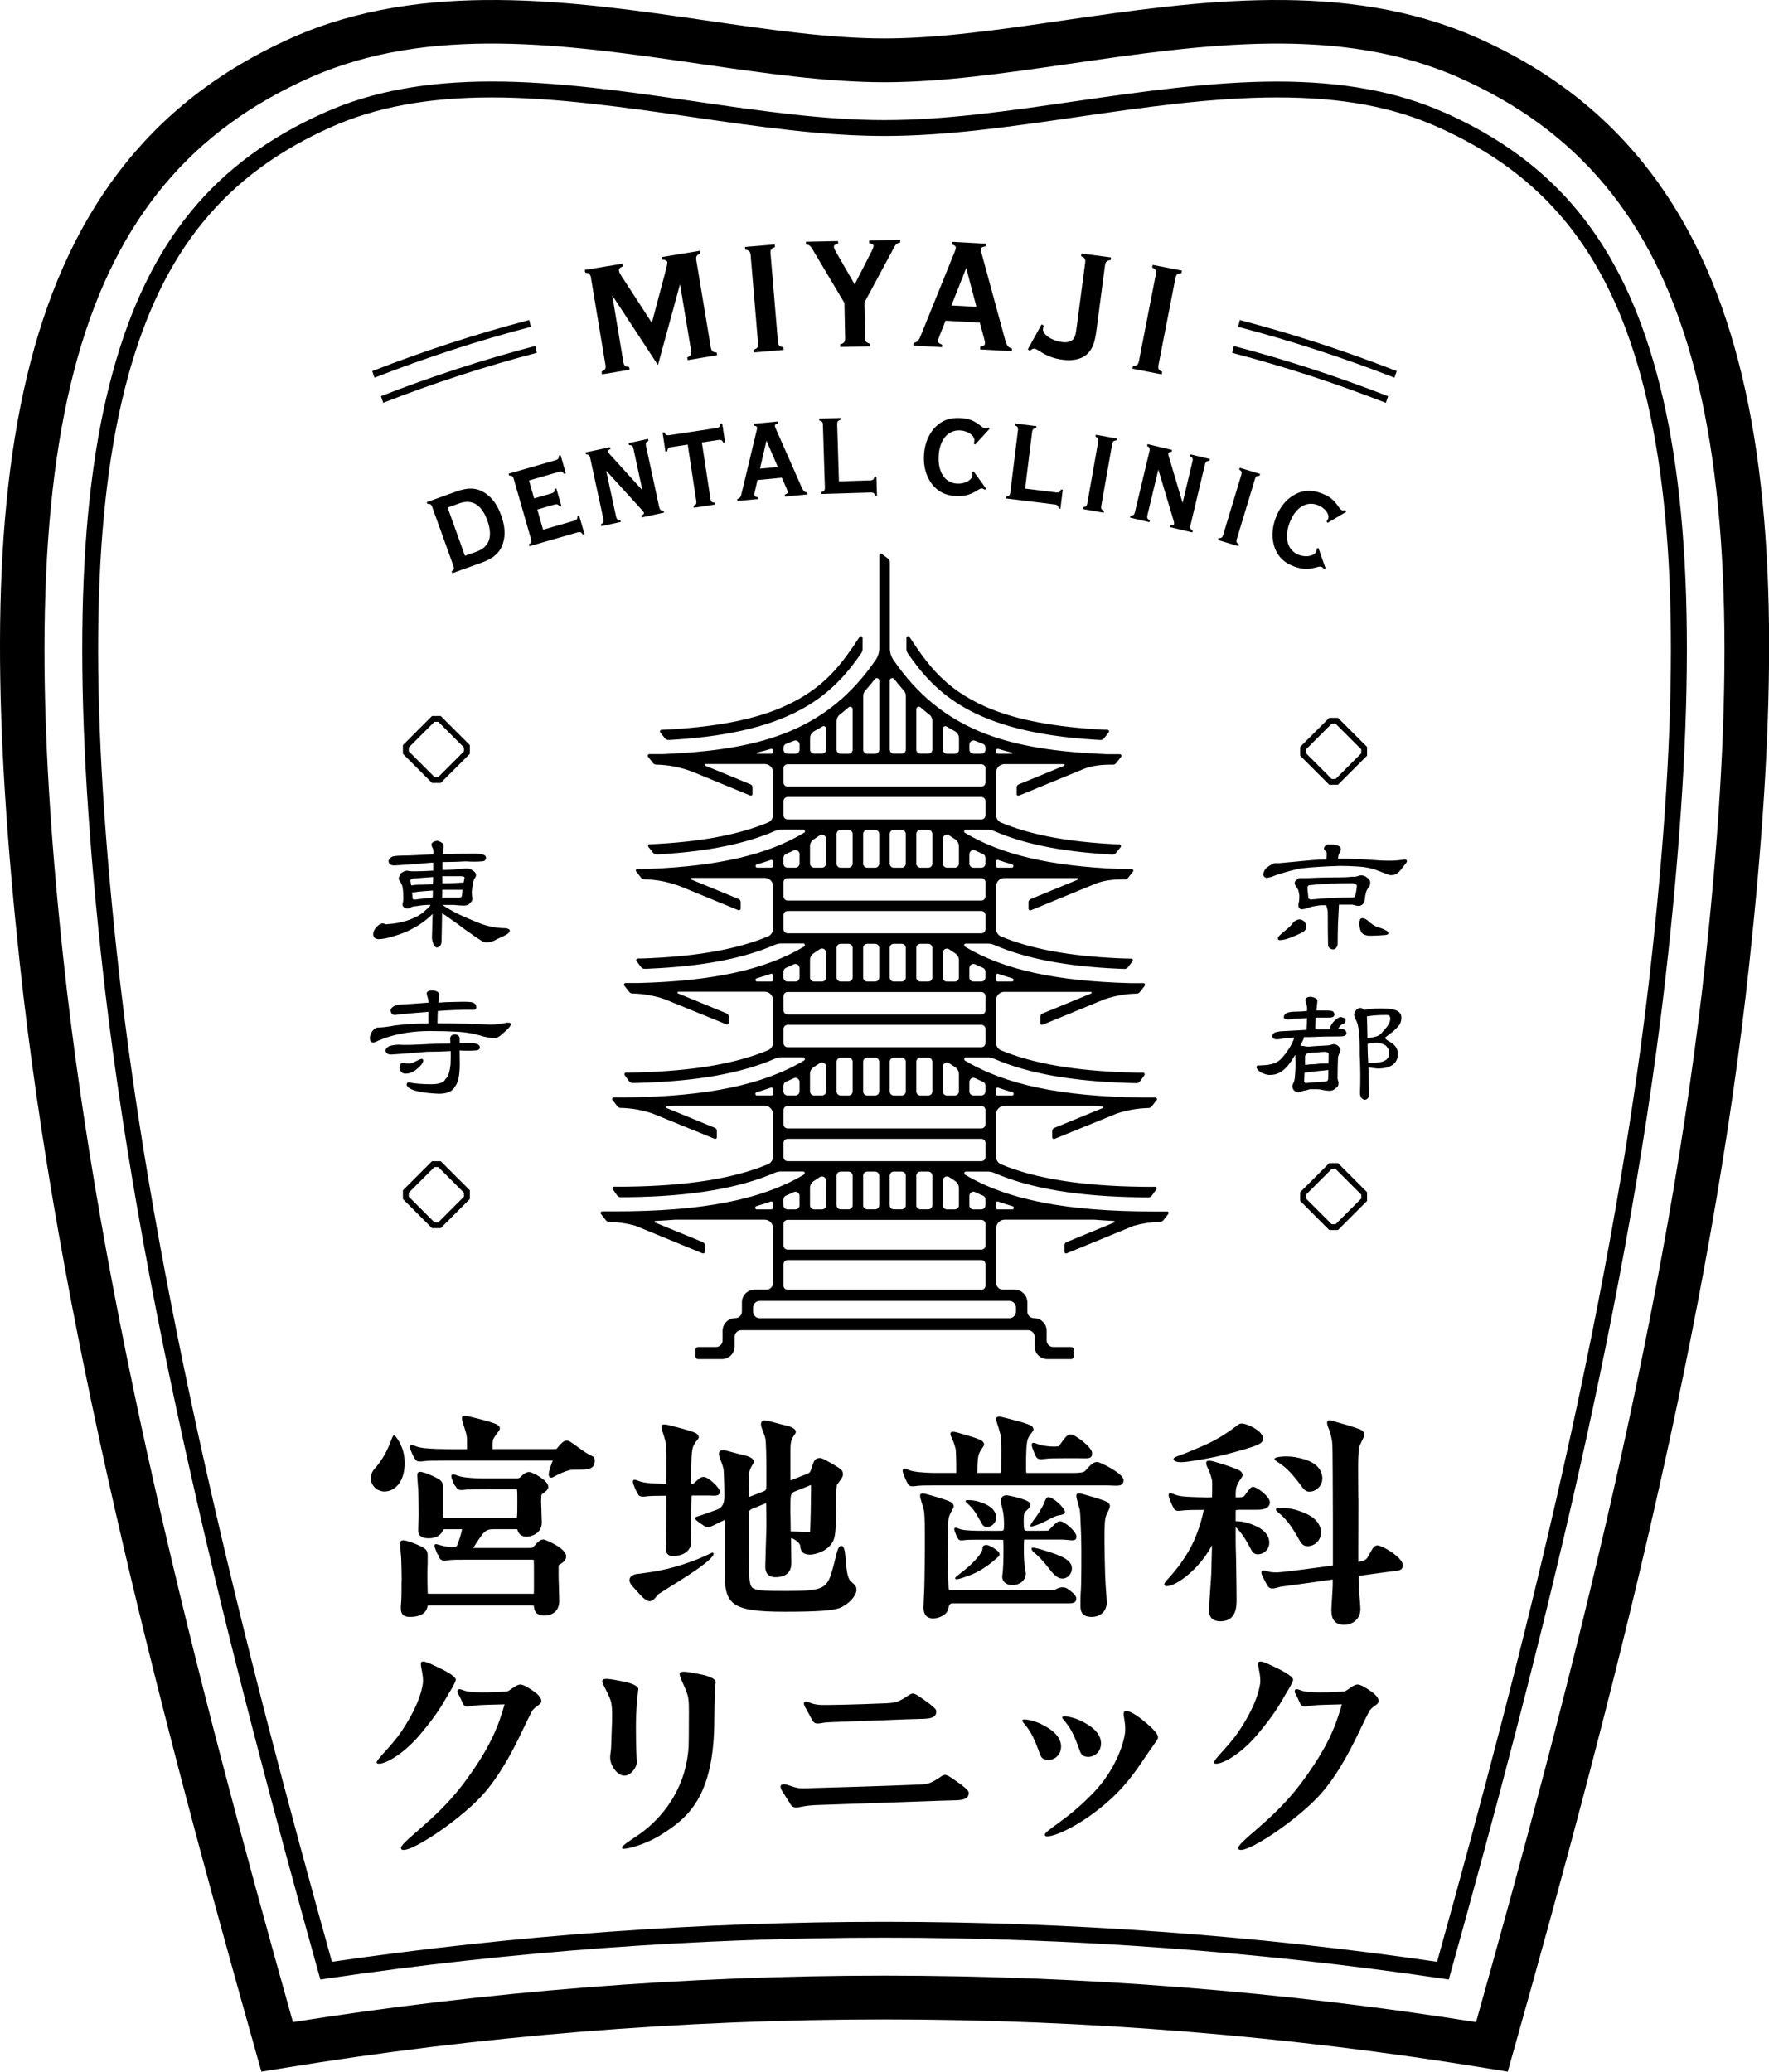 <?xml version="1.0" encoding="UTF-8"?><svg id="_レイヤー_2" xmlns="http://www.w3.org/2000/svg" viewBox="0 0 290 339.59"><defs><style>.cls-1{fill:#000;stroke-width:0px;}</style></defs><g id="_レイヤー_1-2"><path class="cls-1" d="M191.27,198.59h-2.15c-14.17,0-23.94-1.88-30.91-6.03-.24-.14-.14-.51.14-.51h3.59c.38,0,.75.08,1.09.23,5.87,2.55,13.84,3.88,24.2,3.99.24,0,.73,0,1.07,0,.22,0,.42-.11.54-.29l.72-1.01c.13-.18,0-.43-.23-.43-.63.02-1.28.01-2.11,0-9.92-.13-17.49-1.34-23.09-3.67-.51-.21-.84-.7-.84-1.25v-6.98c0-.75.61-1.36,1.36-1.36h14.74c.43.03.87.07,1.32.09.15,0,.19.21.05.27l-7.92,3.25c-.2.08-.34.28-.34.5v1.05c0,.19.19.32.37.25l10.17-4.14c1.69-.57,3.45-.88,5.23-.92.2,0,.39-.1.52-.25l.81-1.03c.14-.18.01-.44-.21-.44h-2.15c-13.19-.16-22.37-2.07-29.04-6.05-.24-.14-.14-.51.14-.51h3.59c.37,0,.74.08,1.09.23,5.5,2.39,12.79,3.68,22.24,3.95.5.02.84.02,1.07.02.21,0,.41-.1.54-.28l.73-1c.13-.18,0-.44-.23-.43-.61.01-1.19,0-2.07-.03-8.99-.26-15.93-1.45-21.18-3.63-.51-.21-.84-.7-.84-1.25v-6.98c0-.75.61-1.36,1.36-1.36h14.18c.16,0,.2.21.05.27l-7.98,3.28c-.2.08-.34.28-.34.5v1.09c0,.19.2.32.37.25l10.16-4.18c1.69-.57,3.46-.89,5.25-.92.2,0,.39-.1.52-.25l.81-1.03c.14-.18.01-.44-.21-.44h-2.15c-12.19-.32-20.77-2.19-27.11-5.98-.24-.14-.14-.5.14-.5h3.6c.38,0,.74.08,1.09.23,5.12,2.22,11.76,3.5,20.27,3.88h0c.5.03.84.03,1.07.04.21,0,.42-.1.55-.27l.75-.99c.14-.18,0-.44-.22-.43-.61,0-1.19-.02-2.07-.06-8.06-.36-14.37-1.53-19.24-3.56-.51-.21-.84-.7-.84-1.25v-6.98c0-.75.61-1.36,1.36-1.36h12.01c.15,0,.19.2.05.26l-7.76,3.19c-.2.08-.34.28-.34.5v1.09c0,.19.2.32.37.25l10.51-4.32c1.55-.64,3.22-.77,4.89-.74.21,0,.41-.09.54-.25l.81-1.03c.14-.18.01-.44-.21-.44h-2.15c-11.2-.47-19.18-2.32-25.18-5.92-.24-.14-.14-.5.14-.5h3.6c.38,0,.74.08,1.09.23,4.73,2.05,10.73,3.29,18.31,3.77.5.04.84.05,1.07.06.21,0,.42-.09.55-.26l.77-.97c.14-.18.01-.44-.21-.44-.61-.01-1.19-.04-2.07-.1-7.15-.45-12.83-1.59-17.31-3.46-.51-.21-.84-.7-.84-1.25v-6.98c0-.75.61-1.36,1.36-1.36h9.74c.15,0,.19.2.05.26l-7.44,3.06c-.2.08-.34.28-.34.5v1.09c0,.19.2.32.37.25l10.5-4.32c1.55-.64,3.22-.77,4.9-.75.21,0,.41-.09.54-.25l.81-1.03c.14-.18.01-.44-.21-.44h-2.15c-.67-.03-1.33-.06-1.99-.1h0s0,0,0,0c-14.46-.81-25.09-3.88-32.95-15.33l-.03-.04c-.38-.57-.58-1.23-.58-1.91v-14.13c0-.22-.1-.42-.28-.55l-1.01-.75c-.18-.13-.43,0-.43.22v15.2c0,.7-.21,1.38-.61,1.95-7.86,11.45-18.49,14.52-32.95,15.33h0c-.66.04-1.32.07-1.99.1h-2.15c-.23,0-.35.26-.21.44l.81,1.03c.13.16.32.25.52.25,2.15.04,4.27.48,6.25,1.29l9.17,3.77c.18.07.37-.06.37-.25v-1.09c0-.22-.13-.42-.34-.5l-7.44-3.06c-.14-.06-.1-.26.05-.26h9.74c.75,0,1.36.61,1.36,1.36v6.98c0,.55-.33,1.04-.84,1.25-4.48,1.87-10.16,3-17.31,3.46-.88.06-1.46.09-2.07.1-.22,0-.35.26-.21.44l.77.97c.13.17.34.26.55.26.23,0,.57-.02,1.07-.06,7.58-.48,13.58-1.72,18.31-3.77.34-.15.71-.23,1.09-.23h3.6c.28,0,.37.36.14.5-6,3.6-13.98,5.45-25.18,5.92h-2.15c-.23,0-.35.26-.21.44l.81,1.03c.13.16.32.25.52.25,2.15.04,4.27.48,6.25,1.29l9.17,3.77c.18.07.37-.06.37-.25v-1.09c0-.22-.13-.42-.34-.5l-7.76-3.19c-.14-.06-.1-.26.05-.26h12.01c.75,0,1.36.61,1.36,1.36v6.98c0,.55-.33,1.04-.84,1.25-4.87,2.03-11.18,3.2-19.25,3.56-.88.04-1.46.07-2.07.06-.22,0-.35.26-.22.43l.75.99c.13.17.33.27.55.27.23,0,.57,0,1.07-.04h0c8.5-.38,15.15-1.66,20.27-3.88.34-.15.71-.23,1.09-.23h3.6c.28,0,.37.36.14.5-6.34,3.79-14.92,5.66-27.11,5.98h-2.15c-.23,0-.35.26-.21.44l.81,1.03c.13.16.32.25.52.25,1.79.03,3.56.35,5.25.92l10.16,4.14c.18.07.37-.06.37-.25v-1.05c0-.22-.13-.42-.34-.5l-7.98-3.28c-.14-.06-.1-.27.05-.27h14.18c.75,0,1.36.61,1.36,1.36v6.98c0,.55-.33,1.04-.84,1.25-5.25,2.19-12.19,3.38-21.18,3.63-.88.03-1.46.04-2.07.03-.22,0-.36.25-.23.43l.73,1c.13.17.33.28.54.28.23,0,.57,0,1.07-.02,9.45-.27,16.74-1.56,22.24-3.95.34-.15.71-.23,1.09-.23h3.59c.28,0,.38.36.14.51-6.67,3.98-15.85,5.89-29.04,6.05h-2.15c-.23,0-.35.26-.21.44l.81,1.03c.13.16.32.25.52.25,1.78.03,3.55.35,5.23.92l10.17,4.14c.18.07.37-.06.37-.25v-1.05c0-.22-.13-.42-.34-.5l-7.92-3.25c-.14-.06-.1-.26.05-.27.44-.03.88-.06,1.32-.09h14.74c.75,0,1.36.61,1.36,1.36v6.98c0,.55-.33,1.04-.84,1.25-5.61,2.34-13.18,3.54-23.09,3.67-.82,0-1.47.02-2.11,0-.22,0-.36.25-.23.43l.72,1.01c.13.18.33.28.54.29.34,0,.83,0,1.07,0,10.36-.11,18.33-1.45,24.19-3.99.34-.15.71-.23,1.09-.23h3.59c.28,0,.38.36.14.51-6.97,4.15-16.74,6.03-30.91,6.03h-2.15c-.23,0-.35.26-.21.44l.81,1.03c.13.16.31.25.52.25,1.45.03,2.9.24,4.29.63l11.03,4.53c.18.07.37-.06.37-.25v-1.09c0-.22-.13-.42-.34-.5l-7.81-3.21c-.13-.05-.1-.25.05-.26,1.08-.05,2.13-.12,3.16-.2h14.76c.75,0,1.36.61,1.36,1.36v9.02c0,.6-.49,1.08-1.08,1.08h-1.93c-1.16,0-2.09.94-2.09,2.09v1.5c0,.6-.49,1.08-1.08,1.08h0c-1.16,0-2.09.94-2.09,2.09v1.57c0,.6-.49,1.08-1.08,1.08h-2.94c-.22,0-.41.18-.41.41v1.16c0,.22.18.41.41.41h3.91c1.16,0,2.09-.94,2.09-2.09v-1.57c0-.6.49-1.08,1.08-1.08h47.01c.6,0,1.08.49,1.08,1.08v1.57c0,1.16.94,2.09,2.09,2.09h3.91c.22,0,.41-.18.41-.41v-1.16c0-.22-.18-.41-.41-.41h-2.94c-.6,0-1.08-.49-1.08-1.08v-1.57c0-1.16-.94-2.09-2.09-2.09h0c-.6,0-1.08-.49-1.08-1.08v-1.5c0-1.16-.94-2.09-2.09-2.09h-1.93c-.6,0-1.08-.49-1.08-1.08v-9.02c0-.75.61-1.36,1.36-1.36h14.76c1.03.08,2.08.15,3.16.2.14,0,.18.2.05.26l-7.81,3.21c-.2.08-.34.28-.34.5v1.09c0,.19.2.32.37.25l11.03-4.53c1.4-.39,2.84-.6,4.29-.63.2,0,.39-.1.52-.25l.81-1.03c.14-.18.01-.44-.21-.44ZM179.36,121.24c.5.04.84.05,1.07.06.21,0,.42-.09.55-.26l.77-.97c.14-.18.01-.44-.21-.44-.61-.01-1.19-.04-2.07-.1-7.82-.52-13.68-1.79-18.03-3.74-6.6-2.97-9.35-6.84-12.35-11.38-.15-.22-.5-.12-.5.15v1.8c0,.27.08.53.23.75,4.53,6.51,10.78,12.88,30.53,14.13ZM108.94,120.94c.21.27.41.36.62.36.23,0,.57-.02,1.08-.06,19.75-1.26,26-7.63,30.53-14.13.15-.22.24-.48.24-.75v-1.8c0-.27-.35-.37-.5-.15-3,4.54-5.75,8.41-12.35,11.38-4.35,1.96-10.2,3.22-18.03,3.74-.88.06-1.46.09-2.07.1-.22,0-.35.26-.21.44l.69.88ZM163.28,178.55c0-.19.18-.32.36-.25.76.27,1.54.52,2.34.75.3.09.24.53-.08.53h-2.35c-.15,0-.27-.12-.27-.27v-.75ZM163.28,159.88c0-.19.18-.32.36-.25.75.26,1.53.51,2.32.74.3.09.23.53-.08.53h-2.33c-.15,0-.27-.12-.27-.27v-.75ZM163.28,141.22c0-.19.18-.32.36-.25.74.26,1.51.51,2.3.73.3.09.24.53-.08.53h-2.31c-.15,0-.27-.12-.27-.27v-.74ZM163.28,123.02c0-.18.17-.31.35-.26.73.22,1.48.42,2.26.61.11.03.09.19-.02.19h-2.31c-.15,0-.27-.12-.27-.27v-.27ZM126.72,123.29c0,.15-.12.27-.27.27h-2.31c-.11,0-.13-.16-.02-.19.78-.19,1.53-.4,2.26-.61.17-.05.35.08.35.26v.27ZM126.72,141.96c0,.15-.12.27-.27.27h-2.31c-.31,0-.38-.44-.08-.53.79-.23,1.56-.47,2.3-.73.18-.06.36.07.36.25v.74ZM126.72,160.63c0,.15-.12.27-.27.27h-2.33c-.31,0-.38-.44-.08-.53.8-.23,1.57-.48,2.32-.74.18-.06.36.07.36.25v.75ZM126.72,179.3c0,.15-.12.27-.27.27h-2.35c-.31,0-.38-.44-.08-.53.81-.23,1.59-.48,2.34-.75.18-.06.36.07.36.25v.75ZM126.72,197.98c0,.15-.12.27-.27.27h-2.38c-.31,0-.38-.44-.08-.53.81-.24,1.6-.49,2.37-.76.18-.06.36.07.36.25v.76ZM158.92,196.03c0-.5.52-.83.96-.61.41.2.83.39,1.26.57.25.11.41.35.41.62v.96c0,.37-.3.68-.68.68h-1.28c-.37,0-.68-.3-.68-.68v-1.54ZM158.92,177.36c0-.5.52-.83.96-.61.41.2.83.39,1.26.57.25.11.41.35.41.62v.95c0,.37-.3.68-.68.68h-1.28c-.37,0-.68-.3-.68-.68v-1.53ZM158.92,158.69c0-.5.52-.83.96-.61.41.2.83.39,1.26.57.25.11.41.35.41.62v.95c0,.37-.3.68-.68.68h-1.28c-.37,0-.68-.3-.68-.68v-1.53ZM158.92,140.03c0-.5.52-.83.96-.61.41.2.83.39,1.26.58.25.11.41.35.41.62v.94c0,.37-.3.68-.68.68h-1.28c-.37,0-.68-.3-.68-.68v-1.53ZM158.92,122.06c0-.48.48-.81.93-.63.41.17.83.33,1.26.49.27.1.45.35.45.63v.33c0,.37-.3.68-.68.68h-1.28c-.37,0-.68-.3-.68-.68v-.82ZM154.57,119.45c0-.32.35-.51.62-.35.43.26.87.51,1.33.76.43.23.69.68.69,1.17v1.86c0,.37-.3.68-.68.68h-1.28c-.37,0-.68-.3-.68-.68v-3.43ZM150.22,116.25c0-.35.41-.54.67-.31.46.41.94.8,1.44,1.19.33.25.52.64.52,1.05v4.69c0,.37-.3.68-.68.68h-1.28c-.37,0-.68-.3-.68-.68v-6.63ZM145.86,111.56c0-.39.49-.55.73-.25.5.65,1.03,1.28,1.57,1.89.22.24.34.55.34.88v8.79c0,.37-.3.68-.68.68h-1.28c-.37,0-.68-.3-.68-.68v-11.32ZM160.88,125.28c.37,0,.68.3.68.68v2.3c0,.37-.3.68-.68.68h-31.76c-.37,0-.68-.3-.68-.68v-2.3c0-.37.3-.68.68-.68h31.76ZM141.51,114.09c0-.32.12-.64.34-.88.54-.61,1.07-1.25,1.57-1.89.24-.31.73-.14.73.25v11.32c0,.37-.3.68-.68.68h-1.28c-.37,0-.68-.3-.68-.68v-8.79ZM137.15,118.19c0-.41.2-.8.52-1.05.5-.39.98-.78,1.44-1.19.26-.23.67-.04.67.31v6.63c0,.37-.3.68-.68.68h-1.28c-.37,0-.68-.3-.68-.68v-4.69ZM132.8,121.02c0-.48.26-.94.69-1.17.45-.25.9-.5,1.33-.76.27-.16.62.03.62.35v3.43c0,.37-.3.68-.68.68h-1.28c-.37,0-.68-.3-.68-.68v-1.86ZM128.44,122.55c0-.28.18-.54.45-.63.43-.16.85-.32,1.26-.49.44-.18.93.15.93.63v.82c0,.37-.3.68-.68.68h-1.28c-.37,0-.68-.3-.68-.68v-.33ZM129.12,134.32c-.37,0-.68-.3-.68-.68v-2.31c0-.37.3-.68.68-.68h31.76c.37,0,.68.3.68.68v2.31c0,.37-.3.68-.68.68h-31.76ZM157.2,138.7v2.85c0,.37-.3.68-.68.68h-1.28c-.37,0-.68-.3-.68-.68v-4.05c0-.55.61-.87,1.06-.55.31.21.63.42.95.63.39.25.62.67.62,1.12ZM152.85,136.72v4.84c0,.37-.3.68-.68.68h-1.28c-.37,0-.68-.3-.68-.68v-4.84c0-.37.3-.68.68-.68h1.28c.37,0,.68.3.68.68ZM148.49,136.72v4.84c0,.37-.3.68-.68.68h-1.28c-.37,0-.68-.3-.68-.68v-4.84c0-.37.3-.68.68-.68h1.28c.37,0,.68.3.68.68ZM144.14,136.72v4.84c0,.37-.3.68-.68.68h-1.28c-.37,0-.68-.3-.68-.68v-4.84c0-.37.3-.68.68-.68h1.28c.37,0,.68.3.68.68ZM139.78,136.72v4.84c0,.37-.3.68-.68.68h-1.28c-.37,0-.68-.3-.68-.68v-4.84c0-.37.3-.68.68-.68h1.28c.37,0,.68.3.68.68ZM135.43,137.5v4.05c0,.37-.3.68-.68.68h-1.28c-.37,0-.68-.3-.68-.68v-2.85c0-.46.24-.88.62-1.12.32-.2.64-.41.95-.63.45-.31,1.06,0,1.06.55ZM160.88,143.95c.37,0,.68.3.68.68v2.31c0,.37-.3.68-.68.68h-31.76c-.37,0-.68-.3-.68-.68v-2.31c0-.37.3-.68.68-.68h31.76ZM128.44,140.61c0-.27.16-.51.41-.62.43-.19.85-.38,1.26-.58.45-.22.96.12.96.61v1.53c0,.37-.3.68-.68.68h-1.28c-.37,0-.68-.3-.68-.68v-.94ZM129.12,152.99c-.37,0-.68-.3-.68-.68v-2.3c0-.37.3-.68.68-.68h31.76c.37,0,.68.3.68.68v2.3c0,.37-.3.68-.68.68h-31.76ZM157.2,157.37v2.86c0,.37-.3.68-.68.68h-1.28c-.37,0-.68-.3-.68-.68v-4.05c0-.55.61-.87,1.06-.55.31.21.62.42.95.63.39.25.63.67.63,1.12ZM152.85,155.39v4.83c0,.37-.3.68-.68.68h-1.28c-.37,0-.68-.3-.68-.68v-4.83c0-.37.3-.68.68-.68h1.28c.37,0,.68.3.68.68ZM148.49,155.39v4.83c0,.37-.3.68-.68.68h-1.28c-.37,0-.68-.3-.68-.68v-4.83c0-.37.3-.68.68-.68h1.28c.37,0,.68.3.68.68ZM144.14,155.39v4.83c0,.37-.3.68-.68.68h-1.28c-.37,0-.68-.3-.68-.68v-4.83c0-.37.3-.68.68-.68h1.28c.37,0,.68.3.68.68ZM139.78,155.39v4.83c0,.37-.3.68-.68.68h-1.28c-.37,0-.68-.3-.68-.68v-4.83c0-.37.3-.68.68-.68h1.28c.37,0,.68.3.68.68ZM135.43,156.17v4.05c0,.37-.3.68-.68.68h-1.28c-.37,0-.68-.3-.68-.68v-2.86c0-.46.24-.88.63-1.12.32-.2.64-.41.95-.63.45-.31,1.06,0,1.06.55ZM160.88,162.62c.37,0,.68.3.68.68v2.31c0,.37-.3.68-.68.68h-31.76c-.37,0-.68-.3-.68-.68v-2.31c0-.37.3-.68.68-.68h31.76ZM128.44,159.27c0-.27.16-.51.41-.62.43-.19.85-.38,1.26-.57.45-.21.96.12.96.61v1.53c0,.37-.3.68-.68.68h-1.28c-.37,0-.68-.3-.68-.68v-.95ZM129.12,171.66c-.37,0-.68-.3-.68-.68v-2.3c0-.37.3-.68.68-.68h31.76c.37,0,.68.3.68.68v2.3c0,.37-.3.68-.68.68h-31.76ZM157.2,176.04v2.86c0,.37-.3.68-.68.68h-1.28c-.37,0-.68-.3-.68-.68v-4.05c0-.55.61-.87,1.06-.55.31.21.62.42.94.62.39.25.63.67.63,1.12ZM152.85,174.06v4.84c0,.37-.3.68-.68.68h-1.28c-.37,0-.68-.3-.68-.68v-4.84c0-.37.3-.68.68-.68h1.28c.37,0,.68.3.68.68ZM148.49,174.06v4.84c0,.37-.3.68-.68.68h-1.28c-.37,0-.68-.3-.68-.68v-4.84c0-.37.3-.68.68-.68h1.28c.37,0,.68.3.68.68ZM144.14,174.06v4.84c0,.37-.3.68-.68.68h-1.28c-.37,0-.68-.3-.68-.68v-4.84c0-.37.3-.68.68-.68h1.28c.37,0,.68.3.68.68ZM139.78,174.06v4.84c0,.37-.3.68-.68.68h-1.28c-.37,0-.68-.3-.68-.68v-4.84c0-.37.3-.68.68-.68h1.28c.37,0,.68.3.68.68ZM135.43,174.84v4.05c0,.37-.3.68-.68.68h-1.28c-.37,0-.68-.3-.68-.68v-2.86c0-.46.24-.88.63-1.12.32-.2.64-.41.95-.62.45-.31,1.06,0,1.06.55ZM160.88,181.3c.37,0,.68.3.68.68v2.31c0,.37-.3.68-.68.68h-31.76c-.37,0-.68-.3-.68-.68v-2.31c0-.37.3-.68.68-.68h31.76ZM128.44,177.94c0-.27.16-.51.41-.62.43-.19.85-.38,1.26-.57.45-.21.96.12.96.61v1.53c0,.37-.3.68-.68.68h-1.28c-.37,0-.68-.3-.68-.68v-.95ZM129.12,190.34c-.37,0-.68-.3-.68-.68v-2.3c0-.37.3-.68.68-.68h31.76c.37,0,.68.3.68.68v2.3c0,.37-.3.68-.68.68h-31.76ZM157.2,194.71v2.86c0,.37-.3.68-.68.68h-1.28c-.37,0-.68-.3-.68-.68v-4.05c0-.55.61-.86,1.06-.56.31.21.62.42.94.62.39.25.63.67.63,1.12ZM152.85,192.73v4.83c0,.37-.3.68-.68.68h-1.28c-.37,0-.68-.3-.68-.68v-4.83c0-.37.3-.68.68-.68h1.28c.37,0,.68.3.68.68ZM148.49,192.73v4.83c0,.37-.3.68-.68.68h-1.28c-.37,0-.68-.3-.68-.68v-4.83c0-.37.3-.68.68-.68h1.28c.37,0,.68.3.68.68ZM144.14,192.73v4.83c0,.37-.3.68-.68.68h-1.28c-.37,0-.68-.3-.68-.68v-4.83c0-.37.3-.68.68-.68h1.28c.37,0,.68.3.68.68ZM139.78,192.73v4.83c0,.37-.3.68-.68.68h-1.28c-.37,0-.68-.3-.68-.68v-4.83c0-.37.3-.68.68-.68h1.28c.37,0,.68.3.68.68ZM135.43,193.52v4.05c0,.37-.3.68-.68.68h-1.28c-.37,0-.68-.3-.68-.68v-2.86c0-.46.24-.88.63-1.12.32-.2.64-.41.94-.62.45-.31,1.06,0,1.06.56ZM160.88,199.97c.37,0,.68.3.68.68v3.51c0,.37-.3.68-.68.68h-31.76c-.37,0-.68-.3-.68-.68v-3.51c0-.37.3-.68.68-.68h31.76ZM161.56,207.23v3.51c0,.37-.3.68-.68.68h-31.76c-.37,0-.68-.3-.68-.68v-3.51c0-.37.3-.68.68-.68h31.76c.37,0,.68.3.68.68ZM128.44,196.61c0-.27.16-.51.41-.62.43-.18.85-.38,1.26-.57.45-.21.96.12.96.61v1.54c0,.37-.3.68-.68.68h-1.28c-.37,0-.68-.3-.68-.68v-.96ZM165.47,213.25c.6,0,1.08.49,1.08,1.08v.67c0,.6-.49,1.08-1.08,1.08h-40.93c-.6,0-1.08-.49-1.08-1.08v-.67c0-.6.49-1.08,1.08-1.08h40.93ZM165.93,198.25h-2.38c-.15,0-.27-.12-.27-.27v-.76c0-.19.18-.32.36-.25.77.27,1.55.52,2.37.76.3.09.23.53-.08.53Z"/><path class="cls-1" d="M74.15,93.96l4.84-1.74c1.9-.68,2.95-1.61,3.44-3.09.46-1.35.37-2.86-.27-4.64-.63-1.76-1.52-2.98-2.74-3.73-1.32-.83-2.7-.88-4.62-.19l-4.84,1.74.11.3c.44-.04.58.03.75.4l3.55,9.86c.1.38.04.54-.33.79l.11.3ZM73.38,83.2l1.9-.68c2.11-.76,3.68.2,4.61,2.8.94,2.62.34,4.35-1.77,5.11l-1.9.68-2.84-7.91Z"/><path class="cls-1" d="M83.46,77.96c.44-.01.58.06.73.45l2.89,10.06c.08.4.01.52-.38.77l.09.3,7.96-2.29c.4-.08.56,0,.78.37l.28-.08-.86-3.01-.29.08c0,.46-.08.58-.46.73l-5.17,1.49-.95-3.31,2.89-.83c.4-.08.56,0,.78.37l.29-.08-.84-2.92-.28.08c.01.44-.08.58-.47.73l-2.89.83-.84-2.94,4.97-1.43c.4-.08.55-.02.78.35l.29-.08-.86-2.99-.28.08c0,.45-.08.58-.47.73l-7.77,2.23.09.3Z"/><path class="cls-1" d="M105.13,84.51l.07.31,3.66-.79-.07-.31c-.44-.02-.57-.1-.7-.49l-2.21-10.23c-.05-.41.04-.54.43-.74l-.07-.31-3.19.69.07.31c.44.02.59.12.7.49l1.49,6.92-5.22-5.75c-.22-.22-.36-.45-.39-.56-.04-.18.1-.34.38-.44l-.07-.31-4.04.87.07.31c.44.02.57.1.69.49l2.21,10.23c.05.41-.02.52-.43.74l.07.31,3.19-.69-.07-.31c-.44-.02-.57-.1-.69-.49l-1.64-7.61,5.89,6.48c.18.21.29.36.3.45.04.18-.12.33-.44.43Z"/><path class="cls-1" d="M109.64,71.35c-.41.02-.55-.07-.73-.47l-.29.04.47,3.1.29-.04c.06-.46.16-.57.55-.67l2.81-.43,1.42,9.33c.02.39-.07.54-.47.71l.05.31,3.45-.52-.05-.31c-.44-.05-.57-.14-.66-.54l-1.42-9.33,2.79-.42c.41-.02.55.07.73.47l.29-.04-.47-3.1-.29.04c-.04.36-.09.43-.29.57l-.07.05s-.09.03-.2.05l-7.9,1.2Z"/><path class="cls-1" d="M124.24,81.83l-.03-.31c-.42-.09-.52-.16-.54-.4-.01-.11,0-.3.1-.66l.41-1.77,3.99-.38.73,1.66c.16.37.21.5.23.63.02.24-.06.32-.47.49l.03.31,3.69-.35-.03-.31c-.49-.07-.63-.2-.98-.97l-4.12-9.33c-.16-.34-.21-.5-.22-.61-.02-.2.1-.31.48-.42l-.03-.31-3.93.37.03.31c.38.04.51.12.53.32.01.11-.02.36-.11.64l-2.38,9.94c-.18.82-.3.98-.75,1.13l.03.31,3.34-.31ZM125.65,72.24l1.86,4.31-2.92.27,1.06-4.59Z"/><path class="cls-1" d="M143.47,81.28h.3s-.1-3.14-.1-3.14h-.3c-.12.46-.22.55-.63.6l-5.21.16-.29-9.43c.02-.39.13-.52.55-.65v-.31s-3.49.11-3.49.11v.31c.44.1.55.21.6.61l.33,10.47c-.02.41-.11.5-.55.65v.32s8.13-.25,8.13-.25c.41.02.54.13.67.55Z"/><path class="cls-1" d="M159.85,72.88l2.4-2.61-.21-.2c-.23.12-.38.16-.51.16-.17-.01-.36-.11-.67-.35-1.21-.96-2.01-1.27-3.43-1.35-1.68-.1-2.97.37-4.04,1.42-1.14,1.14-1.81,2.76-1.92,4.64-.11,1.91.37,3.59,1.38,4.85.94,1.17,2.18,1.78,3.81,1.87,1.31.07,2.31-.17,3.33-.79.69-.42.77-.46.97-.45.11,0,.28.07.49.21l.23-.15-2.08-2.87-.25.15c.06.21.08.3.07.47-.05.8-1.24,1.47-2.51,1.4-2-.11-3.18-1.89-3.03-4.56.15-2.65,1.53-4.28,3.54-4.16,1.26.07,2.37.86,2.32,1.67,0,.17-.03.26-.12.46l.23.18Z"/><path class="cls-1" d="M166.89,70.45l-1.28,10.39c-.09.4-.19.48-.65.56l-.04.31,8.06.99c.4.09.52.21.57.65l.29.04.38-3.11-.29-.04c-.18.43-.3.5-.71.49l-5.17-.64,1.16-9.36c.09-.38.21-.5.65-.56l.04-.31-3.46-.43-.04.31c.41.16.51.29.49.7Z"/><path class="cls-1" d="M182.35,72.71c.09-.38.24-.49.67-.52l.05-.31-3.43-.61-.05.31c.4.18.49.31.46.72l-1.82,10.31c-.11.4-.22.47-.68.52l-.05.31,3.43.61.05-.31c-.42-.19-.49-.33-.46-.72l1.82-10.31Z"/><path class="cls-1" d="M188.49,85.29c-.39-.21-.47-.34-.41-.75l1.81-7.57,2.51,8.4c.07.26.1.44.08.53-.04.18-.25.24-.58.2l-.07.31,3.64.87.07-.31c-.39-.21-.47-.34-.41-.75l2.43-10.19c.13-.39.27-.47.71-.48l.07-.31-3.17-.76-.07.31c.39.21.48.36.41.75l-1.64,6.89-2.22-7.45c-.1-.29-.13-.56-.11-.67.04-.18.24-.27.53-.24l.07-.31-4.02-.96-.07.31c.39.21.47.34.41.75l-2.43,10.19c-.13.39-.24.46-.71.48l-.07.31,3.17.76.07-.31Z"/><path class="cls-1" d="M203.1,89.23c-.39-.24-.45-.39-.37-.77l3.03-10.03c.13-.37.29-.45.73-.44l.09-.3-3.34-1.01-.09.3c.38.23.45.37.37.77l-3.03,10.03c-.15.38-.27.44-.73.44l-.09.3,3.34,1.01.09-.3Z"/><path class="cls-1" d="M217.47,85.47l.17.24,3.05-1.81-.15-.25c-.25.05-.41.05-.53,0-.16-.06-.32-.21-.54-.53-.88-1.27-1.56-1.79-2.9-2.28-1.58-.58-2.95-.51-4.27.2-1.42.76-2.53,2.12-3.18,3.89-.66,1.79-.68,3.54-.08,5.04.56,1.39,1.58,2.33,3.11,2.89,1.24.45,2.26.51,3.42.2.79-.21.87-.22,1.06-.15.1.04.24.15.41.35l.27-.08-1.17-3.35-.28.07c0,.22-.02.31-.07.47-.27.75-1.61,1.05-2.81.61-1.88-.69-2.5-2.73-1.58-5.24.91-2.49,2.7-3.65,4.59-2.96,1.18.43,2.02,1.51,1.74,2.27-.06.16-.11.24-.25.4Z"/><path class="cls-1" d="M96.86,45.42l2.41,14.5c.04.55-.07.72-.65,1l.07.44,4.52-.75-.07-.44c-.62-.06-.79-.18-.94-.74l-1.83-11.01,7.49,11.42,3.62-13.26,1.83,11.01c.04.55-.09.75-.65,1l.07.44,4.82-.8-.07-.44c-.62-.05-.8-.21-.94-.74l-2.41-14.5c-.04-.55.09-.75.65-1l-.07-.44-6.19,1.03.07.44c.5,0,.76.14.81.42q.03.18-.19,1.06l-2.35,8.86-4.96-7.64c-.25-.38-.41-.7-.43-.88-.06-.33.15-.55.62-.73l-.07-.44-6.16,1.02.07.44c.62.06.8.21.94.74Z"/><path class="cls-1" d="M123.05,41.73l1.23,14.65c0,.58-.12.72-.73.95l.04.44,4.87-.41-.04-.44c-.64-.1-.78-.27-.88-.81l-1.23-14.65c-.02-.55.15-.74.73-.95l-.04-.44-4.87.41.04.44c.61.11.78.25.88.81Z"/><path class="cls-1" d="M133.61,41.56l4.82,8.1.12,5.88c-.04.57-.19.73-.81.9v.44s4.92-.1,4.92-.1v-.44c-.64-.14-.77-.3-.83-.87l-.12-5.88,4.46-8.29c.65-1.29.78-1.42,1.4-1.54v-.44s-5.08.1-5.08.1v.44c.53.09.72.22.72.48,0,.13-.12.42-.3.81l-2.8,5.47-3.08-5.35c-.22-.39-.33-.67-.33-.83,0-.23.2-.37.69-.48v-.44s-5.26.11-5.26.11v.44c.64.09.77.22,1.47,1.48Z"/><path class="cls-1" d="M154.46,56.5c-.56-.21-.68-.33-.67-.66,0-.16.08-.41.28-.9l.94-2.37,5.61.31.67,2.46c.15.55.19.74.18.92-.02.34-.15.43-.76.58l-.03.44,5.19.29.03-.44c-.67-.19-.84-.41-1.16-1.55l-3.76-13.81c-.15-.5-.19-.74-.18-.9.02-.29.21-.41.76-.48l.02-.44-5.53-.31-.03.44c.51.13.69.27.67.56,0,.16-.11.49-.28.87l-5.38,13.29c-.43,1.1-.62,1.29-1.28,1.41l-.02.44,4.7.26.02-.44ZM158.4,43.93l1.67,6.37-4.1-.23,2.43-6.14Z"/><path class="cls-1" d="M169.61,57.16c.18.02.25.06.74.36,1.25.82,2.4,1.26,3.85,1.45,1.83.24,3.3-.14,4.19-1.1.73-.77,1.1-1.77,1.35-3.68l1.42-10.78c.13-.56.3-.7.92-.77l.06-.44-4.85-.64-.06.44c.57.23.71.41.68.98l-1.38,10.44c-.17,1.31-.25,1.67-.48,2.04-.33.51-1.02.73-1.89.62-1.81-.24-3.3-1.28-3.17-2.23.02-.13.06-.23.11-.46l-.34-.23-2.27,4.11.34.23c.35-.29.52-.38.78-.34Z"/><path class="cls-1" d="M190.52,60.94c-.58-.27-.68-.48-.62-1.02l2.81-14.42c.13-.53.34-.67.96-.71l.09-.43-4.8-.94-.08.43c.56.27.68.45.62,1.02l-2.81,14.42c-.16.55-.31.65-.96.71l-.09.43,4.8.94.09-.43Z"/><path class="cls-1" d="M71.65,155.32c.51-.07.76-.49.74-1.27.04-1.41.06-2.86.08-4.35.37.21.84.53,1.41.96.9.62,1.68,1.18,2.33,1.7.62.42,1.16.8,1.62,1.14.34.21.67.43,1.01.66.28.21.59.32.93.32.56,0,1.13-.18,1.7-.53.69-.3,1.2-.55,1.54-.74.37-.21.56-.43.56-.66,0-.19-.23-.33-.69-.4-1.57,0-3.11-.32-4.61-.95-1.06-.42-2.12-.88-3.18-1.38-1.01-.51-1.87-1.01-2.57-1.48h1.91c.58.07,1.1.11,1.56.11.55,0,.91-.15,1.09-.45.25-.19.37-.43.37-.72-.07-.37-.11-.73-.11-1.06.07-.71.19-1.41.37-2.12.21-.21.32-.43.32-.66,0-.27-.16-.5-.48-.72-.35-.23-.68-.35-.98-.35-.39,0-.94.04-1.64.11-.69.09-1.48.13-2.39.13v-1.3c1.43,0,2.7-.04,3.82-.11.99.07,1.85.07,2.57,0,.49,0,.74-.2.74-.61,0-.44-.6-.66-1.8-.66-1.82,0-3.59.04-5.3.11.02-.34.05-.61.11-.82.04-.16.05-.31.05-.45.09-.41-.26-.72-1.03-.95-.55.07-.87.26-.98.56,0,.14.04.31.13.5.16.23.23.52.21.87,0,.12,0,.22-.03.29-2.49.14-4.18.21-5.06.21-.53,0-1.05.04-1.56.13-.37.14-.61.38-.72.72,0,.51.33.77.98.77,1.38-.07,3.39-.22,6.04-.45h.32v1.3c-1.11.07-2.24.11-3.39.11-.21,0-.54-.04-.98-.11-.34.07-.65.21-.93.42-.18.27-.3.55-.37.85.02.21.1.38.24.5.12.21.23.43.32.66.12.34.19,1.01.19,2.01.02.35-.03.7-.13,1.03,0,.49.33.74.98.74.04,0,.15-.06.35-.18.3-.14.62-.21.95-.21.72-.14,1.5-.21,2.33-.21-.09.21-.34.49-.77.82-.55.58-1.35,1.09-2.41,1.51-1.22.48-2.49.75-3.82.82-.25.07-.48.04-.69-.11h-.21c-.09,0-.2.04-.32.11-.2.07-.4.22-.61.45-.39.41-.58.79-.58,1.17,0,.57.32.85.95.85s1.47-.18,2.55-.53c1.22-.35,2.24-.78,3.08-1.27,1.11-.58,2.17-1.36,3.16-2.33-.04,1.34-.07,2.68-.11,4,.16,1.01.45,1.51.87,1.51ZM72.52,143.63h2.84c.53,0,.8.08.8.24-.05.28-.11.56-.16.82h-.4c-1.03.07-2.05.11-3.08.11v-1.17ZM72.52,145.86h3.31c-.04.3-.07.62-.11.95-.02.23-.18.34-.48.34h-2.76c.02-.42.03-.86.03-1.3ZM67.27,144.37c0-.27.34-.4,1.01-.4.78-.07,1.69-.14,2.73-.21,0,.35-.02.74-.05,1.17-.87.07-1.74.11-2.62.11-.3,0-.61.04-.93.11-.03-.23-.08-.49-.13-.77ZM67.99,147.47c-.25,0-.37-.11-.37-.32,0-.3-.03-.58-.08-.85.23,0,.53-.03.9-.11.6-.07,1.44-.14,2.52-.21,0,.42,0,.81-.03,1.17-.94.07-1.92.18-2.94.32Z"/><path class="cls-1" d="M68.01,175.51c.92-.71,1.38-1.27,1.38-1.7-.04-.16-.12-.24-.24-.24-.14,0-.5.15-1.09.45-.39.21-.72.32-1.01.32-.37,0-.68-.04-.93-.11-.37,0-.58.25-.64.74.11.69.44,1.03,1.01,1.03.51,0,1.02-.17,1.51-.5Z"/><path class="cls-1" d="M61.89,170.63c.39-.14.77-.29,1.14-.45,2.26-.78,4.74-1.17,7.42-1.17,1.64,0,3.11.04,4.4.11,1.52.07,2.97.33,4.35.77.85.2,1.43.29,1.75.29.41,0,.8-.17,1.17-.5.42-.37.79-.69,1.09-.96.39-.44.58-.73.58-.87s-.21-.21-.64-.21c-1.08.21-2,.32-2.76.32-2.99-.14-5.88-.21-8.67-.21v-.19c0-.51.02-1.12.05-1.83,1.71-.14,3.54-.21,5.49-.21.55.07.82-.06.82-.4,0-.51-.34-.8-1.03-.87-.67-.05-1.64-.05-2.92,0-.72,0-1.48.04-2.25.11.04-.48.06-.93.08-1.35,0-.37-.34-.59-1.03-.66-.6,0-.93.15-.98.45,0,.14.05.38.16.72.09.23.13.48.13.74v.11h-.16c-1.86.14-3.44.25-4.75.32-.81.16-1.25.48-1.3.96.09.64.47.86,1.14.66,1.36-.14,3.05-.29,5.06-.45v1.91c-1.86,0-3.67.11-5.44.32-1.22.23-2.21.35-2.97.35-.67.27-1.07.82-1.19,1.67,0,.51.19.77.58.77.12,0,.35-.07.66-.21Z"/><path class="cls-1" d="M78.67,171.7c0-.49-.59-.74-1.78-.74h-1.54v-.77c-.05-.41-.33-.61-.82-.61-.42,0-.67.2-.74.61.02.3.03.59.05.87-1.2,0-2.38.03-3.53.08-2.39.14-4.02.18-4.9.11-.51,0-1.03.07-1.54.21-.35.16-.57.38-.66.66,0,.49.31.74.93.74,1.33-.07,3.27-.22,5.83-.45,1.45,0,2.76-.04,3.92-.11.02.71,0,1.42-.03,2.15-.14,1.34-.42,2.15-.82,2.41-.25.58-1.03.87-2.33.87-1.57,0-2.82-.11-3.74-.32-.21.07-.32.21-.32.42.28.83,2.04,1.32,5.28,1.46,1.38,0,2.26-.39,2.65-1.17.53-.62.79-1.85.79-3.69-.02-.78-.03-1.52-.03-2.23h.05c.97.05,1.81.05,2.52,0,.49,0,.74-.18.74-.53Z"/><path class="cls-1" d="M66.05,123.57l4.77,4.77h1.43l4.77-4.77v-1.43l-4.77-4.77h-1.43l-4.77,4.77v1.43ZM67.01,122.53l4.21-4.21h.63l4.21,4.21v.63l-4.21,4.21h-.63l-4.21-4.21v-.63Z"/><path class="cls-1" d="M72.25,201.32l4.77-4.77v-1.43l-4.77-4.77h-1.43l-4.77,4.77v1.43l4.77,4.77h1.43ZM67.01,195.52l4.21-4.21h.63l4.21,4.21v.64l-4.21,4.21h-.63l-4.21-4.21v-.64Z"/><path class="cls-1" d="M223.96,143.72c-.37-.2-.72-.27-1.03-.21-.28.07-.53.14-.74.21h-.66c-.32.07-1.38.11-3.18.11-1.13,0-2.44.04-3.92.11h-1.33c-.25,0-.43.11-.56.34-.2.07-.29.24-.29.5.02.21.11.43.29.66.12.14.21.27.26.4.14.44.21.8.21,1.09,0,.49-.04.85-.11,1.06-.04.19-.05.36-.05.5.05.37.24.56.56.56s.75-.11,1.3-.32c.51-.16,1.12-.27,1.83-.34h.87c.02.07.06.22.13.45.09.27.13.5.13.72,0,2.56.02,4.34.05,5.33,0,.2.08.37.24.53.2.14.4.21.61.21.19,0,.37-.11.53-.34.12-.14.19-.34.19-.61,0-.85.02-1.88.05-3.1.05-1.04.11-2.14.16-3.29h2.17c.48.14.86.21,1.14.21.58-.07.9-.49.95-1.27.05-.48.15-.9.29-1.27.14-.27.28-.47.42-.61.11-.23.16-.48.16-.74,0-.28-.23-.58-.69-.87ZM222.13,146.93c-.04.12-.16.19-.37.19-2.33,0-4.65.11-6.95.34-.18-.09-.28-.17-.32-.24-.09-.85-.14-1.41-.16-1.67.02-.3.15-.45.4-.45,1.86-.21,4.18-.32,6.97-.32.49.07.74.22.74.45-.07.78-.18,1.34-.32,1.7Z"/><path class="cls-1" d="M227.25,152.55c-.21-.14-.51-.28-.9-.42-.48-.07-1.05-.35-1.72-.85-.49-.51-.93-.77-1.3-.77-.16,0-.28.07-.37.21-.09.23-.13.45-.13.66,0,.42.1.87.29,1.35.25.44.77.66,1.56.66s1.5-.04,2.23-.11c.46,0,.69-.11.69-.34,0-.14-.11-.27-.34-.4Z"/><path class="cls-1" d="M230.3,140.88c-.87.14-1.69.21-2.47.21-.83,0-1.7-.03-2.6-.11-1.84-.14-3.33-.21-4.48-.21h-1.4c.03-.3.07-.55.11-.74.23-.28.34-.57.34-.87,0-.41-.47-.65-1.41-.72h-.85c-.28.14-.45.35-.5.61,0,.14.08.29.24.45.19.14.27.34.21.61-.02.28-.04.54-.05.77-.78,0-1.55.04-2.31.11-2.1.2-3.91.36-5.41.5h-.8c-.55.23-1.02.52-1.41.87-.21.27-.34.55-.4.85-.02.07-.02.17,0,.29.09.21.27.35.53.42.37-.07.66-.14.87-.21.48-.2.96-.36,1.43-.5.94-.3,2.01-.58,3.23-.85,1.82-.21,4.01-.35,6.58-.42.96,0,1.95.04,3,.11,1.17.07,2.25.31,3.26.72.78.3,1.27.49,1.48.56.23.12.49.16.77.11.53,0,1.07-.39,1.62-1.17.49-.58.75-.94.77-1.06,0-.21-.12-.32-.37-.32Z"/><path class="cls-1" d="M210.57,152.65c-.72.57-1.09.95-1.09,1.14,0,.21.1.32.29.32.65,0,1.5-.24,2.55-.72.9-.37,1.42-.65,1.56-.85.16-.14.24-.32.24-.53,0-.78-.35-1.21-1.06-1.3-.32,0-.65.15-1.01.45-.25.41-.74.9-1.48,1.48Z"/><path class="cls-1" d="M206.73,174.65h-.4c-.23,0-.35.1-.35.29,0,.23.25.52.74.87.6.27,1.06.4,1.38.4.76,0,1.38-.17,1.86-.5.49-.28.94-.71,1.35-1.27.35-.44.69-.95,1.01-1.51.02,0,.03.04.03.13.05,1.18.04,2.17-.03,2.94-.04.65-.11,1.11-.21,1.38-.09.16-.16.31-.21.45-.04.14-.04.27-.03.4.12.44.37.7.74.77.16.07.32.07.48,0,.16-.07.37-.14.64-.21.18,0,.5-.08.98-.24h1.27c.28,0,.58.04.9.13.34.07.6.11.8.11.55.07.99-.08,1.32-.45.14-.07.25-.17.32-.29.09-.14.12-.36.11-.66-.02-.14-.06-.27-.13-.4-.02-.14-.03-.25-.03-.32.02-1.63.04-2.76.08-3.39.07-.3.18-.58.34-.85.05-.14.07-.28.05-.42-.18-.49-.53-.78-1.06-.85-.16,0-.33.04-.5.11-.25.07-.48.11-.69.11-1.2.05-2.2.11-3,.19-.27,0-.52-.04-.77-.11-.23,0-.41-.03-.53-.08h-.03c.04-.07.07-.14.11-.21.32-.58.48-.94.48-1.06,0-.07,0-.11-.03-.11h.98c1.63-.07,3.32-.11,5.09-.11.64,0,.95-.19.95-.56-.05-.27-.2-.47-.45-.61-.27-.07-.59-.11-.98-.11h.05c.2-.3.39-.52.58-.66.32-.12.49-.22.53-.29.07-.14.11-.25.11-.32,0-.23-.06-.38-.19-.45-.14-.05-.34-.11-.58-.19-.41.07-.82.35-1.25.85-.28.34-.5.73-.64,1.17h-2.31c0-.56.02-1.2.05-1.91h2.23c.58,0,.87-.18.87-.53-.04-.3-.17-.49-.4-.56-.28-.05-.62-.08-1.01-.08h-1.54c.05-.51.11-1.04.16-1.59,0-.3-.34-.52-1.03-.66-.6,0-.92.19-.95.56,0,.14.04.34.13.61.11.21.16.47.16.77,0,.14,0,.27-.03.4-.67.07-1.36.11-2.07.11-.41,0-.83.07-1.27.21-.3.23-.45.45-.45.66,0,.27.24.4.72.4.14,0,.42-.04.85-.11.51,0,1.25-.04,2.23-.11-.02.78-.04,1.42-.08,1.93-1.24.07-2.48.14-3.74.21-.44,0-.88.06-1.33.18-.35.14-.53.36-.53.66,0,.34.27.5.79.5.21,0,.65-.06,1.3-.19.42,0,.94-.03,1.54-.11-.44,1.2-1.11,2.3-2.01,3.29-.65.85-1.82,1.27-3.5,1.27ZM213.94,173.27c0-.37.21-.59.64-.66.34-.05.79-.08,1.35-.08.42-.07.88-.11,1.38-.11.41.07.57.24.5.5,0,.44,0,.91-.03,1.41h-.87c-.37,0-.79.04-1.25.11-.57,0-1.06.04-1.48.11h-.24v-1.27ZM213.88,175.82h.18c.46-.07,1.03-.14,1.7-.21.62-.07,1.29-.14,2.01-.21,0,.48,0,.97-.03,1.49-.05.26-.21.4-.48.4-1.17.07-2.21.15-3.13.24-.27,0-.37-.18-.32-.53.02-.44.04-.83.05-1.17Z"/><path class="cls-1" d="M229.1,168.37c.42-.41.64-.93.64-1.56,0-.92-.81-1.41-2.44-1.48-1.36-.07-2.58,0-3.66.21-.18-.21-.41-.32-.69-.32-.48.07-.8.42-.98,1.06.02.21.12.52.32.93.44.71.65,2.58.61,5.62.12,2.12.14,4.25.05,6.39.04.64.31.99.82,1.06.46-.07.69-.42.69-1.06-.04-1.36-.08-2.78-.13-4.27.32.07.81.14,1.48.21,1.22,0,2.1-.24,2.63-.72.53-.44.76-1.05.69-1.83,0-.71-.4-1.3-1.19-1.78-.58-.3-.88-.55-.88-.74.18-.14.46-.36.85-.66.39-.27.79-.62,1.19-1.06ZM227.14,171.36c.44.42.64.87.58,1.35,0,.94-.77,1.44-2.31,1.51h-1.11c-.04-.57-.06-1.13-.08-1.7-.02-.51-.03-.97-.03-1.38.37-.14.88-.21,1.54-.21.39,0,.86.14,1.41.42ZM226.74,169.03c-.28.42-.64.71-1.06.85-.49.14-1,.25-1.51.32-.02-1.29-.04-2.49-.08-3.61h.19c.71-.14,1.72-.21,3.05-.21.39,0,.58.2.58.61,0,.58-.39,1.26-1.17,2.04Z"/><path class="cls-1" d="M219.34,128.64l4.77-4.77v-1.43l-4.77-4.77h-1.43l-4.77,4.77v1.43l4.77,4.77h1.43ZM214.1,122.84l4.21-4.21h.64l4.21,4.21v.64l-4.21,4.21h-.64l-4.21-4.21v-.64Z"/><path class="cls-1" d="M219.34,201.63l4.77-4.77v-1.43l-4.77-4.77h-1.43l-4.77,4.77v1.43l4.77,4.77h1.43ZM214.1,195.83l4.21-4.21h.64l4.21,4.21v.64l-4.21,4.21h-.64l-4.21-4.21v-.64Z"/><path class="cls-1" d="M228.98,60.83c-8.41-3.28-17-6.09-25.74-8.37l-.26,1.12c8.7,2.28,17.25,5.06,25.62,8.33l.37-1.08Z"/><path class="cls-1" d="M227.56,64.95c-8.27-3.23-16.72-5.98-25.3-8.23l-.26,1.12c8.55,2.24,16.96,4.98,25.19,8.2l.37-1.09Z"/><path class="cls-1" d="M87.02,53.58l-.26-1.12c-8.74,2.28-17.33,5.09-25.74,8.37l.37,1.08c8.37-3.27,16.93-6.06,25.62-8.33Z"/><path class="cls-1" d="M62.82,66.03c8.23-3.22,16.64-5.96,25.19-8.2l-.26-1.12c-8.59,2.25-17.04,5-25.3,8.23l.37,1.09Z"/><path class="cls-1" d="M242.08,6.16C220.61-3.36,196.01.2,174.3,3.35c-10.46,1.52-20.34,2.95-29.3,2.95s-18.84-1.43-29.3-2.95C93.99.2,69.39-3.36,47.92,6.16-.37,27.56-4.87,82.23,3.22,157.72c6.28,58.58,22.34,120.54,38.76,178.78l.87,3.09,3.17-.52c32.53-5.34,65.83-8.04,98.99-8.04s66.46,2.71,98.99,8.04l3.17.52.87-3.09c16.42-58.23,32.48-120.19,38.76-178.78,8.09-75.49,3.58-130.16-44.7-151.56ZM279.64,156.95c-6.11,57.03-21.63,117.49-37.66,174.52-31.9-5.06-64.51-7.62-96.98-7.62s-65.08,2.56-96.98,7.62c-16.03-57.04-31.55-117.5-37.66-174.52C1.06,70.19,12.41,29.75,50.83,12.72c19.58-8.68,42.08-5.42,63.84-2.26,10.72,1.55,20.85,3.02,30.33,3.02s19.61-1.47,30.33-3.02c21.76-3.16,44.26-6.42,63.84,2.26,38.42,17.03,49.76,57.47,40.46,144.23Z"/><path class="cls-1" d="M236.66,18.4c-7.63-3.38-16.56-5.03-27.28-5.03s-22.18,1.65-33.17,3.24c-10.94,1.59-21.28,3.08-31.21,3.08s-20.27-1.5-31.22-3.09c-10.98-1.59-22.32-3.24-33.15-3.24s-19.65,1.65-27.28,5.03c-18.28,8.1-29.04,21.26-34.88,42.65-5.95,21.78-6.56,52.04-1.93,95.24,6.01,56.12,21.41,115.96,35.67,167.1l.31,1.11,1.14-.17c30.1-4.44,60.83-6.69,91.35-6.69s61.25,2.25,91.35,6.69l1.14.17.31-1.11c14.26-51.13,29.66-110.97,35.67-167.1,4.63-43.2,4.02-73.46-1.93-95.24-5.84-21.4-16.6-34.55-34.88-42.65ZM270.87,156.01c-5.95,55.53-21.13,114.78-35.28,165.57-29.86-4.35-60.33-6.55-90.59-6.55s-60.73,2.21-90.59,6.55c-14.15-50.79-29.33-110.04-35.28-165.57-4.59-42.87-4-72.82,1.85-94.27,5.62-20.57,15.92-33.2,33.42-40.96,7.29-3.23,15.87-4.81,26.22-4.81s21.9,1.63,32.79,3.21c11.04,1.6,21.47,3.11,31.59,3.11s20.54-1.51,31.6-3.11c10.88-1.58,22.13-3.21,32.78-3.21s18.93,1.57,26.22,4.81c17.49,7.76,27.8,20.39,33.42,40.96,5.86,21.45,6.45,51.41,1.85,94.27Z"/><path class="cls-1" d="M103.19,259.08c0,.59.89,1.35,1.28,1.81.88,1.05,1.56,1.58,2.02,1.58.52,0,.88-.44,1.38-1.11h0c.78-.51,2.57-1.62,3.29-2.07,5.58-3.48,6.09-4.53,5.75-4.74-.27-.17-.95.56-4.66,1.8-3.64,1.22-6.29,1.45-7.72,1.65h-.08c-.84.14-1.27.5-1.27,1.09Z"/><path class="cls-1" d="M137.56,263.62c1.54-.6,2.84-1.99,2.84-3.03,0-.53-.22-.77-.9-1.35-.69-.58-.77-2.54-.9-3.98-.07-.79-.17-1.86-.68-1.86-.59,0-.72,1.15-1.28,3.27-.99,3.72-1.29,4.13-7.63,4.13-3.13,0-4.79-.02-5.52-.43-.59-.33-.64-1.24-.69-3.1-.04-.8-.04-1.43-.04-8.99,0-.53,0-.73.67-1l2.17-.88c.04.99.04,2.64.04,3.97,0,.4-.03,1.14-.06,2.08-.02.48-.03,1.02-.05,1.58l-.02.73c-.04,1.17-.06,1.89-.06,2.09,0,1.08.6,1.69,1.65,1.69,1.74,0,2.63-.79,2.63-2.34,0-.52-.02-2.38-.05-4.07.03,0,.06.02.08.02.52.12,1.39.82,1.42,1.22.05.77.29,1.47,1.64,1.47.76,0,3.06-.56,3.82-2.37.37-.94.4-2.43.42-5.21.01-1.53.03-3.27.13-3.83.05-.07.16-.24.34-.48.43-.58.66-.9.66-1.27,0-.67-.35-.88-1.5-1.58l-.34-.2c-.09-.05-.24-.13-.42-.23-.96-.53-1.25-.67-1.53-.67-.8,0-.99.55-1.22,1.24l-.09.26c-.28.89-.29.91-.92,1.16l-2.3.91c-.13.05-.22.08-.29.1,0-.05,0-.11,0-.18,0-.56,0-4.44,0-4.64,0-1.06.06-1.42.19-1.8.32-.85.7-.99.7-1.34,0-.39-.56-.76-1.26-.94-.6-.16-1.4-.34-2.77-.72-1.2-.33-1.42-.21-1.58.01-.44.62.62,2.03.67,3.17.11,2.22.11,3.7.11,4.26v2.95c0,.76-.08.87-.39,1l-2.24.87s-.13.04-.21.07c0-.17,0-.55-.01-.97v-.38c-.02-.56-.03-1.11-.03-1.31,0-1.06.06-1.42.19-1.8.32-.85.63-.99.63-1.34,0-.39-.56-.76-1.26-.94-.6-.15-1.4-.34-2.77-.72-1.2-.33-1.42-.21-1.58.01-.44.62.62,2.03.67,3.17.11,2.22.11,3.7.11,4.26q0,1.65-1.16,2.09l-1.73.62c-.73.26-1,.35-1.64.54-.31.1-.39.33-.05.61.35.29.5.39,1.17.85.23.16.63.35.89.28.18-.05.58-.23.98-.43.83-.42,1.3-.64,1.58-.76-.02,1.1,0,4.55,0,6.56v.51c0,.58,0,1.05,0,1.33,0,5.38.91,6.64,9.85,6.64,5.16,0,7.82-.18,8.92-.59ZM130.45,244.43l2.26-.91c.12-.05.2-.08.24-.1.01.2.01.54.01.83,0,1.04-.08,6.14-.17,6.89-.08.01-.23.02-.51.02-.14,0-.55-.03-.95-.05l-.25-.02c-.59-.04-1.15-.07-1.39-.07-.02,0-.04,0-.06,0-.01-.5-.02-1.64-.03-1.98-.02-.58-.03-.97-.03-1.36,0-2.83,0-2.9.89-3.26Z"/><path class="cls-1" d="M202.72,262.18c0-.93-.04-4.26-.08-6.5,0-.44-.02-.81-.03-1.18-.02-.57-.04-1.15-.04-2.04v-2.14c.82.79,1.41,1.62,2.17,3.02.52.96.65,1.45,1.5,1.45s1.84-.73,1.84-1.92c0-.9-.51-2.15-2.93-3.01-.6-.24-1.31-.44-2.25-.5-.13,0-.23,0-.33,0v-1.16c0-.28,0-.59.03-.65.03-.02.14-.06.62-.06h1.99c1.21,0,1.58,0,1.97-.12.73-.16,1-.68,1-1.1,0-.95-2.14-2.54-2.76-2.54-.44,0-.71.54-1.39,1.44-.19.28-.73.28-1.26.28-.09,0-.15,0-.19,0,0-.09-.09-1.33.25-2.06.47-1.02.87-1.2.87-1.58,0-.46-.39-.76-1-1-1.14-.44-2.45-.87-3.36-1.13-.55-.15-1.57-.49-1.6.1-.03.61.51,1.01.95,2.85.07.28.01,2.6.01,2.8-.1.01-.49.03-.73.03-.86,0-3.12-.07-4-.16-.37-.04-.7-.11-.92-.16-.53-.12-1.2-.58-1.42-.25-.19.28.23,1.12.34,1.43.16.43.42.81.47.95.13.32.48.47,1.31.35.15-.02.33-.05.42-.05.25-.03,1.35-.07,3.17-.07-.08.48-.78,3.92-2.58,6.93-2.44,4.08-4.24,4.91-3.84,5.43.63.8,5.14-1.69,7.77-6.55-.02.74-.04,1.55-.06,2.34l-.06,2.31c0,.16-.04.57-.07,1.12l-.04.55c-.17,2.47-.27,4.05-.27,4.27,0,1.24.63,1.86,1.87,1.86,2.66,0,2.66-2.49,2.66-3.56Z"/><path class="cls-1" d="M203.41,233.35c-.45.08-.98.69-2.61,1.74-2.48,1.59-3.99,2.07-5.95,2.92-1.43.62-2.47.8-2.47,1.16,0,.39.68.65,2.18.45,1.69-.23,4.24-.65,6.45-1.22,2.03-.53,3.95-1.06,5-1.49,1.04-.43,1.1-.83,1.03-1.3-.17-1.13-2.85-2.4-3.63-2.25Z"/><path class="cls-1" d="M171.45,249.33c1.15-.61,1.68-.87,2.12-.93.42-.06,1.09-.19,1.02-.55-.16-.85-2.02-2.44-2.73-2.44-.32,0-.52.54-.61.75-.13.38-.23.63-1.05,1.97-.06.11-.38.55-.6.85-.58.79-.79,1.12-.64,1.22.12.08,1.1-.14,2.49-.87Z"/><path class="cls-1" d="M169.51,238.05c.16.43.26.62.34.75.23.39.61.47,1.45.35.15-.02.33-.05.42-.05.25-.03.8-.06,2.62-.06.67,0,1.95,0,2.6,0,1.48.01,2.1.16,2.1-.85,0-.94-2.78-3.05-3.52-3.05-.53,0-.9.46-1.64,1.51-.07.1-.25.36-.3.42-.65.1-1.19.07-2.06-.03-.37-.04-.7-.11-.92-.16-.53-.12-1.2-.58-1.42-.25-.19.28.23,1.12.34,1.43Z"/><path class="cls-1" d="M160.61,249.13c.42.77.53,1.17,1.21,1.17s1.48-.59,1.48-1.55c0-.72-.41-1.74-2.37-2.43-.49-.19-1.06-.35-1.82-.4-1.03-.07-.92.19-.61.45.87.74,1.38,1.45,2.1,2.77Z"/><path class="cls-1" d="M169.16,253.75c-.16.16.07.51.43.8.55.43,1.45,1.36,2.17,2.31,1.29,1.72,1.86,1.9,2.45,1.9.79,0,1.51-.77,1.51-1.62,0-1.36-1.41-2.07-4.8-3.08-1.09-.32-1.65-.43-1.76-.32Z"/><path class="cls-1" d="M161.79,253.26c-.44-.04-.68.13-.73.51v.11c0,.67-1.45,2.29-2.86,3.42-1.23.99-1.71,1.27-1.61,1.47.11.23.63.06,1.4-.19,1.46-.47,3.28-1.19,5.74-3.46.13-.13.17-.32.11-.5-.19-.54-1.67-1.32-2.05-1.37Z"/><path class="cls-1" d="M157.5,250.69c-.38-.09-.87-.42-1.03-.18-.14.2.17.81.25,1.03.11.31.3.58.34.68.09.23.34.34.94.26.11-.02.23-.03.3-.04.18-.02.57-.05,1.89-.05.48,0,4.02,0,4.27.03.03.18.05,1.07.05,1.7,0,1.37-.05,3.26-.19,4.07-.07.42.02.8.27,1.09.3.36.81.56,1.42.56.86,0,2.15-.53,2.15-1.98,0-.06-.01-.12-.04-.22-.07-.34-.27-1.23-.27-3.49v-.22c0-.32,0-1.2.03-1.55.05,0,.12-.01.24-.01h5.83c1.52,0,2.52.49,2.52-.51,0-.75-1.9-2.49-2.71-2.49-.39,0-.73.33-1.36.98-.12.13-.46.47-.5.51-.22.07-.73.07-1.67.07h-1.77c-.58,0-.64,0-.64-1.76,0-.96.08-1.18.34-1.44l.14-.13c.36-.35.63-.61.63-1,0-.71-2.86-1.31-3.73-1.47-.23-.04-.58-.02-.83.19-.14.11-.3.33-.3.7,0,.26.04.4.17.96l.11.46c.16.61.25,1.48.25,2.53,0,.93-.07.96-.53.96h0s-.62.02-3.87,0c-.62,0-1.4-.05-2.03-.11-.26-.03-.51-.08-.66-.12Z"/><path class="cls-1" d="M63.18,244.49h0c.87-.05,1.66-.51,2.24-1.3.45-.61,1.15-2.06.85-4.41-.25-1.96-1.49-3.52-1.67-3.52-.44,0-.64,2.64-3.26,5.59-.27.3-.54.8-.54,1.51,0,.57.23,1.08.65,1.49.43.41,1.03.65,1.59.65.04,0,.08,0,.12,0Z"/><path class="cls-1" d="M95.73,237.92l-.24-.16c-.11-.07-.38-.27-.64-.46-1.27-.94-1.58-1.15-1.94-1.15-.53,0-.97.49-1.58,1.25l-.07.08c-.07.05-.13.06-.34.06h-9.74c-.17,0-.31,0-.42.02,0-.09,0-.7,0-.82,0-.82.12-.86.31-1.18.53-.87.87-1.06.87-1.39,0-.4-.39-.67-1-.88-1.14-.39-2.36-.69-3.35-.93l-.26-.06c-.55-.14-1.57-.43-1.6.08-.03.54.2.91.67,2.52.18.61.16,1.07.16,1.81,0,.13,0,.75,0,.84-.01,0-.03,0-.04,0-.09,0-.21,0-.34,0h-2.86c-.84,0-2.5-.04-3.73-.16-.37-.04-.7-.11-.92-.16-.53-.11-1.2-.55-1.42-.24-.19.27.23,1.07.34,1.36.16.41.42.72.47.85.13.3.48.45,1.31.34.15-.02.33-.04.42-.05.31-.03,1.04-.06,4-.06h16.83c-.08.15-.59,1.49-.66,2.16-.05.52.26.81.75.53.31-.18,1.02-.53,1.3-.65,1.32-.55,1.62-.55,2.22-.55,2.11,0,3.27,0,3.27-1.49,0-.82-.37-.57-1.77-1.5Z"/><path class="cls-1" d="M89.04,252.36c-.51,0-.91.45-1.41,1.01-.08.08-.18.2-.25.27-.13.11-.38.11-.63.11h-9.18c.54-.86,1.37-2.14,1.71-2.46.5-.52.93-.62,1.65-.62h3.53c.25,0,.34.03.34.03,0,.02.02.06.03.07.16.7.71,1.13,1.48,1.13.65,0,2.51-.43,2.51-2.34,0-.25-.02-.83-.06-1.74v-.21c-.03-.6-.05-1.17-.05-1.37,0-.82.05-1.15.08-1.26.03-.02.08-.06.13-.09l.04-.03c.51-.37.92-.67.92-1.16,0-1.02-2.59-2.4-3.12-2.4-.57,0-1,.38-1.39.79q-.23.26-.72.26h-4.54s0,0,0,0c-2.15,0-2.5-.04-3.73-.16-.37-.04-.7-.11-.92-.16-.53-.11-1.2-.55-1.42-.24-.19.27.23,1.07.34,1.36.16.41.42.6.47.73.13.3.48.45,1.31.34.15-.02.33-.04.42-.05.31-.03,1.04-.06,4-.06h3.81c.13,0,.29,0,.36.01.06.18.06,1.42.06,2.03,0,1.13,0,2.44-.09,2.65-.07.01-.21.01-.33.01h-11.36c-.13,0-.29,0-.36-.01-.06-.18-.06-.81-.06-1.41v-2.4c0-.1,0-.19,0-.28v-.97c.02-.84-.28-1.14-1.63-1.77-1.13-.53-2.05-.79-2.29-.67-.27.13-.34.18-.24,1.35.01.14.02.39.06.88l.02.19c.02.21.03.4.04.5.04.64.07,3.73.07,4.12,0,.21-.02.76-.04,1.29-.02.51-.04.98-.04,1.15,0,.4,0,1.38,1.72,1.38s2.24-.98,2.4-1.46c.04,0,.13-.02.31-.02h2.68s.05,0,.08,0c-.09.44-.3,1.36-.8,2.63q-.18.44-1.33.28c-.36-.05-.7-.11-.92-.16-.53-.11-1.25-.42-1.37-.27-.2.23-.08.48.29,1.39.17.42.24.26.29.46.04.16.06.23.09.3.16.33.31.4.67.51.18.05.34,0,.83-.06.54-.08,1.41-.09,3.42-.09h10.11c.09,0,.34,0,.47.03.02.2.04,1.25.03,2.73v.3s0,1.19,0,1.19c0,.52,0,1.1-.02,1.33-.11.02-.29.01-.4.01h-16.52c-.11,0-.35,0-.47-.03-.05-1.19-.06-2.82-.06-3.42l.05-1.6c0-.1,0-.19,0-.28v-.97c.02-.84-.3-1.14-1.75-1.77-1.21-.53-2.2-.79-2.46-.67-.29.13-.36.18-.26,1.35.01.14.02.39.07.88l.02.19c.02.21.04.4.04.5.04.64.08,3.24.08,3.63h-.02c0,.93,0,2.88-.07,3.64-.05.29-.05.66-.05.93,0,1.22.77,1.41,1.5,1.41.91,0,2.53-.16,2.87-1.67.02-.07.04-.16.06-.21.1-.01.3-.01.39-.01h16.52c.36,0,.45.05.45.04,0,0,.01.03.02.09v.08c.08.51.2,1.45,1.72,1.45s2.44-.94,2.44-2.34c0-.16-.02-.85-.04-1.64v-.24c-.04-.97-.07-2.07-.07-2.42,0-.74,0-1.51.03-1.62.01-.01.03-.02.04-.03l.1-.06c.62-.39,1.07-.68,1.07-1.38,0-1.31-3.43-2.74-3.72-2.74Z"/><path class="cls-1" d="M108.96,243.24c-.86-.02-1.95-.06-2.82-.15-.37-.04-.7-.11-.92-.16-.53-.11-1.2-.55-1.42-.24-.19.27.23,1.07.34,1.36.16.41.42.77.47.91.13.3.48.45,1.31.34.15-.02.33-.04.42-.05.25-.02.8-.05,2.62-.06.14,0,.21,0,.25.01.02.1.02.32.02.39,0,6.24-.03,7.26-.07,8.12v.09c-.03.46.1.81.38,1.04.21.17.47.26.81.26.26,0,.56-.05,1.04-.16.83-.19,1.46-.68,1.78-1.38.18-.4.17-.73.15-1.28,0-.24-.02-.54-.02-.94,0-1.47.04-5.47.08-6.15.04-.02.13-.04.3-.04h2.63c.6,0,1.7.24,1.7-.62,0-.66-1.9-2.42-2.61-2.42-.51,0-.72.19-1.23.66-.12.11-.26.24-.43.39-.07.06-.21.08-.41.09-.01-.29-.01-.74-.01-1.12,0-2.85.04-4.5.37-5.15.46-.91.86-1.06.86-1.39,0-.4-.39-.67-.99-.88-1.12-.39-2.66-.77-3.55-1-.54-.14-1.54-.43-1.57.08-.03.54.23.9.66,2.52.07.25.12,1.71.13,2.16h-.02s.01,0,.02,0c0,.13,0,.24,0,.3,0,2.9-.01,4.09-.02,4.46-.05,0-.13.01-.24.01Z"/><path class="cls-1" d="M151.43,262.49v.08c-.02.39-.04.75-.04.9,0,1.51.86,1.82,1.58,1.82.91,0,2.34-.54,2.51-1.69q.12-.78.65-.78h18.81c.87,0,1.5,0,1.5-.8,0-.29-.17-.71-1.46-1.6-.39-.27-1.12-.37-2,.15-.13.07-.32.07-.69.07-.11,0-.23,0-.36,0h-15.92c-.37,0-.47-.06-.47-.08-.11-.47-.16-5.27-.17-7.82h0c0-2.85.04-3.79.33-4.44.42-.91.64-1.06.64-1.39,0-.4-.35-.67-.89-.88-1.01-.39-2.39-.77-3.2-1-.49-.14-1.39-.43-1.41.08-.03.54.23.9.63,2.52.06.25.14,1.34.14,3.75s0,8.11-.15,10.37c0,.12-.02.43-.03.75Z"/><path class="cls-1" d="M181.96,246.9c0-.4-.35-.67-.89-.88-1.01-.39-2.39-.77-3.2-1-.49-.14-1.39-.43-1.41.08-.03.54.16.8.55,2.42.06.25.12,1.33.21,3.84.12,3.26.02,8.95-.02,9.3-.07.6-.08,1.8-.08,2.41,0,.74,0,1.98,1.84,1.98,1.48,0,2.48-.98,2.48-2.43,0-.02,0-.17-.05-.73v-.08c-.07-.95-.22-3.17-.22-3.57-.05-1.96-.09-3.62-.11-5.56,0-2.8.04-3.73.33-4.38.42-.91.55-1.06.55-1.39Z"/><path class="cls-1" d="M150.37,241.28c-.37-.04-.7-.11-.92-.16-.53-.12-1.2-.58-1.42-.25-.19.28.23,1.12.34,1.43.16.43.42.81.47.95.13.32.48.47,1.31.35.15-.02.33-.05.42-.05.25-.03.8-.06,2.62-.06.67,0,2.6,0,2.6,0h25.62c1.49,0,2.78.37,2.78-.85,0-1.11-3.86-2.98-4.28-2.98-.69,0-.95.29-2.04,1.48q-.31.32-1.87.32h-7.34c-.14,0-.32,0-.39-.01-.07-.18-.07-.59-.07-.59,0-2.85.04-4.5.37-5.15.46-.91.86-1.06.86-1.39,0-.4-.39-.67-.99-.88-1.12-.39-2.66-.77-3.55-1-.54-.14-1.54-.43-1.57.08-.03.54.23.9.66,2.52.07.25.18.98.18,2.41,0,.77-.01,2.54-.01,3.53,0,.18,0,.4,0,.43,0,0-.08.04-.38.04,0,0-1.5,0-3.55,0,.01-1.95.08-2.72.33-3.27.42-.91.77-1.06.77-1.39,0-.4-.35-.67-.89-.88-1.01-.39-2.39-.77-3.2-1-.49-.14-1.39-.43-1.41.08-.03.54.45.9.84,2.52.06.23.11,1.79.11,3.94-1.21,0-2.44,0-3.58,0-.86,0-1.95-.07-2.82-.16Z"/><path class="cls-1" d="M212.8,238.96c-.74-.17-1.6-.28-2.71-.18-1.49.13-1.28.47-.78.78,1.41.88,2.31,1.78,3.64,3.52.78,1.02,1.02,1.57,2.01,1.42,1.03-.16,2-1.18,1.79-2.56-.16-1.04-.98-2.41-3.94-2.98Z"/><path class="cls-1" d="M213.01,247.69c-.72-.26-1.56-.47-2.66-.51-1.5-.05-1.32.31-.88.68,1.29,1.05,2.07,2.05,3.17,3.94.65,1.11.81,1.68,1.81,1.65,1.04-.03,2.14-.92,2.1-2.32-.03-1.05-.67-2.51-3.54-3.44Z"/><path class="cls-1" d="M225.69,253.34c-.56.08-.78.73-1.51,1.97-.25.43-.8.6-1.51.72,0-.18,0-.34,0-.48,0-.22,0-.44,0-.79v-.54c0-.85,0-2.88.01-4.24v-.04c0-1.5.01-3.07.01-4.22h-.02c0-3.48-.14-7.95.23-8.74.51-1.11.74-1.48.74-1.72,0-.3-.04-.69-.7-.95-1.23-.48-2.92-.94-3.9-1.22-.6-.17-1.45-.53-1.48.1-.03.66.52,1.13.82,3.14.06.4.1,2.4.1,5.34,0,1.51.03,4.74.03,7.75v6.03c0,.37,0,.63,0,.87v.31c-4.1.56-8.55,1.12-9.15,1.13-.4,0-.76-.03-1-.06-.58-.06-1.37-.5-1.55-.09-.16.35.42,1.26.58,1.6.23.47.37.68.47.82.31.42.73.46,1.59.2.16-.05.34-.1.44-.12,2.11-.28,5.51-.76,8.59-1.2,0,.05,0,.11,0,.16,0,.33,0,.57,0,.8,0,.26-.06,1.1-.1,1.77v.14c-.06.79-.12,1.7-.12,2.05,0,.75,0,2.51,2.1,2.51,1.07,0,2.66-.69,2.66-2.61,0-.37-.11-1.61-.19-2.53l-.04-.47c-.03-.89-.05-1.62-.07-2.4,1.06-.15,1.89-.27,2.34-.33.71-.1,2.07-.28,2.76-.37,1.57-.2,2.26-.11,2.1-1.29-.15-1.09-3.42-3.12-4.21-3.02Z"/><path class="cls-1" d="M68.85,284.35c3.3-3.9,4.06-5.71,4.76-6.82s.93-1.64,1.1-2.08c.16-.44-.93-1.19-2.68-2.03-1.75-.84-2.66-1.28-2.97-.94-.31.34.49,2.15.24,3.62-.24,1.47-.96,3.97-3.56,7.82-1.65,2.43-4.23,4.67-3.98,5.06.38.6,3.79-.73,7.09-4.63Z"/><path class="cls-1" d="M104.4,288.8c-.05-.83-.15-2.58-.15-5.79s.35-5.64.39-6.1c.04-.47-.86-.98-2.77-1.34-1.91-.36-2.9-.54-3.11-.13-.21.41.94,1.97,1.37,3.4.27.91.25,2.61.17,4.3-.08,1.68-.09,3.3-.15,3.78-.06.48-.26,1.23.02,2.06s1.13,2.09,2.2,2.09,2.08-1.44,2.03-2.28Z"/><path class="cls-1" d="M114.56,274.4c-1.91-.36-2.9-.54-3.11-.13-.21.41.75,1.98,1.21,3.4.35,1.1.27,2.32.27,4.3,0,1.69-.01,3.85-.04,4.33-.51,8.18-5.74,12.79-8.24,14.48-2.5,1.69-2.85,1.93-2.61,2.23.22.27,3.64-.54,6.41-2.3,4.13-2.63,8.65-5.99,8.65-18.87,0-3.22.18-5.64.22-6.1.04-.47-.86-.98-2.77-1.34Z"/><path class="cls-1" d="M87.31,277.12c-.75-.52-1.57-.99-1.98-.99-.83,0-1.7,1.07-2.29,1.15,0,0-1.09.05-2.46.11-.86.04-2.29.04-3.17-.03-.37-.03-.7-.09-.93-.13-.53-.1-1.22-.54-1.43-.21-.18.29.08.69.24.97.25.45.57,1.25.65,1.37.23.35.49.46,1.32.31.15-.03.32-.06.42-.06.25-.03.3-.09,2.13-.15.67-.02,2.91-.08,2.91-.08-.93,3.25-2.17,6.93-6.82,13.1-4.56,6.06-10.56,9.62-10.15,10.57.6,1.38,9.96-4.78,13.81-9.33,3.85-4.55,6.16-10.44,7.63-13.18.44-.82,1.56-1.1,1.56-1.67,0-.65-.68-1.23-1.44-1.76Z"/><path class="cls-1" d="M206.11,284.35c3.3-3.9,4.06-5.71,4.76-6.82s.93-1.64,1.1-2.08c.16-.44-.93-1.19-2.68-2.03-1.75-.84-2.66-1.28-2.97-.94-.31.34.49,2.15.24,3.62-.24,1.47-.96,3.97-3.56,7.82-1.65,2.43-4.23,4.67-3.98,5.06.38.6,3.79-.73,7.09-4.63Z"/><path class="cls-1" d="M187.31,281.95c-1.57-1.26-2.63-1.71-3-1.36s.37,1.89.1,3.61c-.31,2-1.65,5.99-5.12,9.63-4.46,4.69-8.31,6.34-8,7.02.36.79,5.65-1.24,10.81-5.95,3-2.74,4.75-5.57,6.05-7.48.83-1.21,1.4-1.93,1.64-2.41.24-.48-.35-1.35-2.47-3.05Z"/><path class="cls-1" d="M224.57,277.12c-.75-.52-1.57-.99-1.98-.99-.83,0-1.7,1.07-2.29,1.15,0,0-1.09.05-2.46.11-.86.04-2.29.04-3.17-.03-.37-.03-.7-.09-.93-.13-.53-.1-1.22-.54-1.43-.21-.18.29.08.69.24.97.25.45.57,1.25.65,1.37.23.35.49.46,1.32.31.15-.03.32-.06.42-.06.25-.03.3-.09,2.13-.15.67-.02,2.91-.08,2.91-.08-.93,3.25-2.17,6.93-6.82,13.1-4.56,6.06-10.56,9.62-10.15,10.57.6,1.38,9.96-4.78,13.81-9.33,3.85-4.55,6.16-10.44,7.63-13.18.44-.82,1.56-1.1,1.56-1.67,0-.65-.68-1.23-1.44-1.76Z"/><path class="cls-1" d="M145.42,279.2c-4.53.2-10.26.34-11.06.27-.39-.03-.76-.11-.99-.16-.57-.12-1.31-.63-1.54-.25-.19.33.29.98.47,1.31.4.77.81,1.53.9,1.67.26.45.57.58,1.46.42.16-.03.52-.12,1.59-.16,4.16-.13,10.3-.4,12.26-.46.72-.02,2.09-.07,2.78-.08,1.59-.03,2.23-.37,2.2-1.28-.01-.39-.94-1.07-1.8-1.69-.86-.62-1.65-1.19-2.04-1.18-.56.02-.9.58-2.33,1.24-.49.23-1.08.3-1.9.34Z"/><path class="cls-1" d="M156.98,292.13c-.86-.62-1.65-1.19-2.04-1.18-.56.02-.9.58-2.33,1.24-.49.23-1.08.3-1.9.34-4.53.2-18.21.62-19.01.62-.73,0-1.2-.08-2.14-.41-.55-.2-1.33-.44-1.55-.05-.19.33.26.99.47,1.31.55.85,1.01,1.59,1.1,1.74.26.45.62.68,1.64.46.93-.2,1.82-.29,2.9-.32,4.16-.13,17.75-.63,19.7-.69.72-.02,2.09-.07,2.78-.08,1.59-.03,2.23-.37,2.2-1.28-.01-.39-.94-1.07-1.8-1.69Z"/><path class="cls-1" d="M173.92,286.67c.14-.99-.22-2.46-2.76-3.8-.63-.36-1.38-.69-2.41-.91-1.39-.29-1.29.08-.93.49,1.04,1.19,1.6,2.25,2.33,4.2.43,1.14.49,1.71,1.43,1.84.98.14,2.15-.52,2.34-1.83Z"/><path class="cls-1" d="M176.7,286.14c.43,1.14.49,1.71,1.43,1.84.98.14,2.15-.52,2.34-1.83.14-.99-.22-2.46-2.76-3.8-.63-.36-1.38-.69-2.41-.91-1.39-.29-1.29.08-.93.49,1.04,1.19,1.6,2.25,2.33,4.2Z"/><polygon class="cls-1" points="178.87 162.76 178.87 162.75 178.87 162.75 178.87 162.76"/></g></svg>